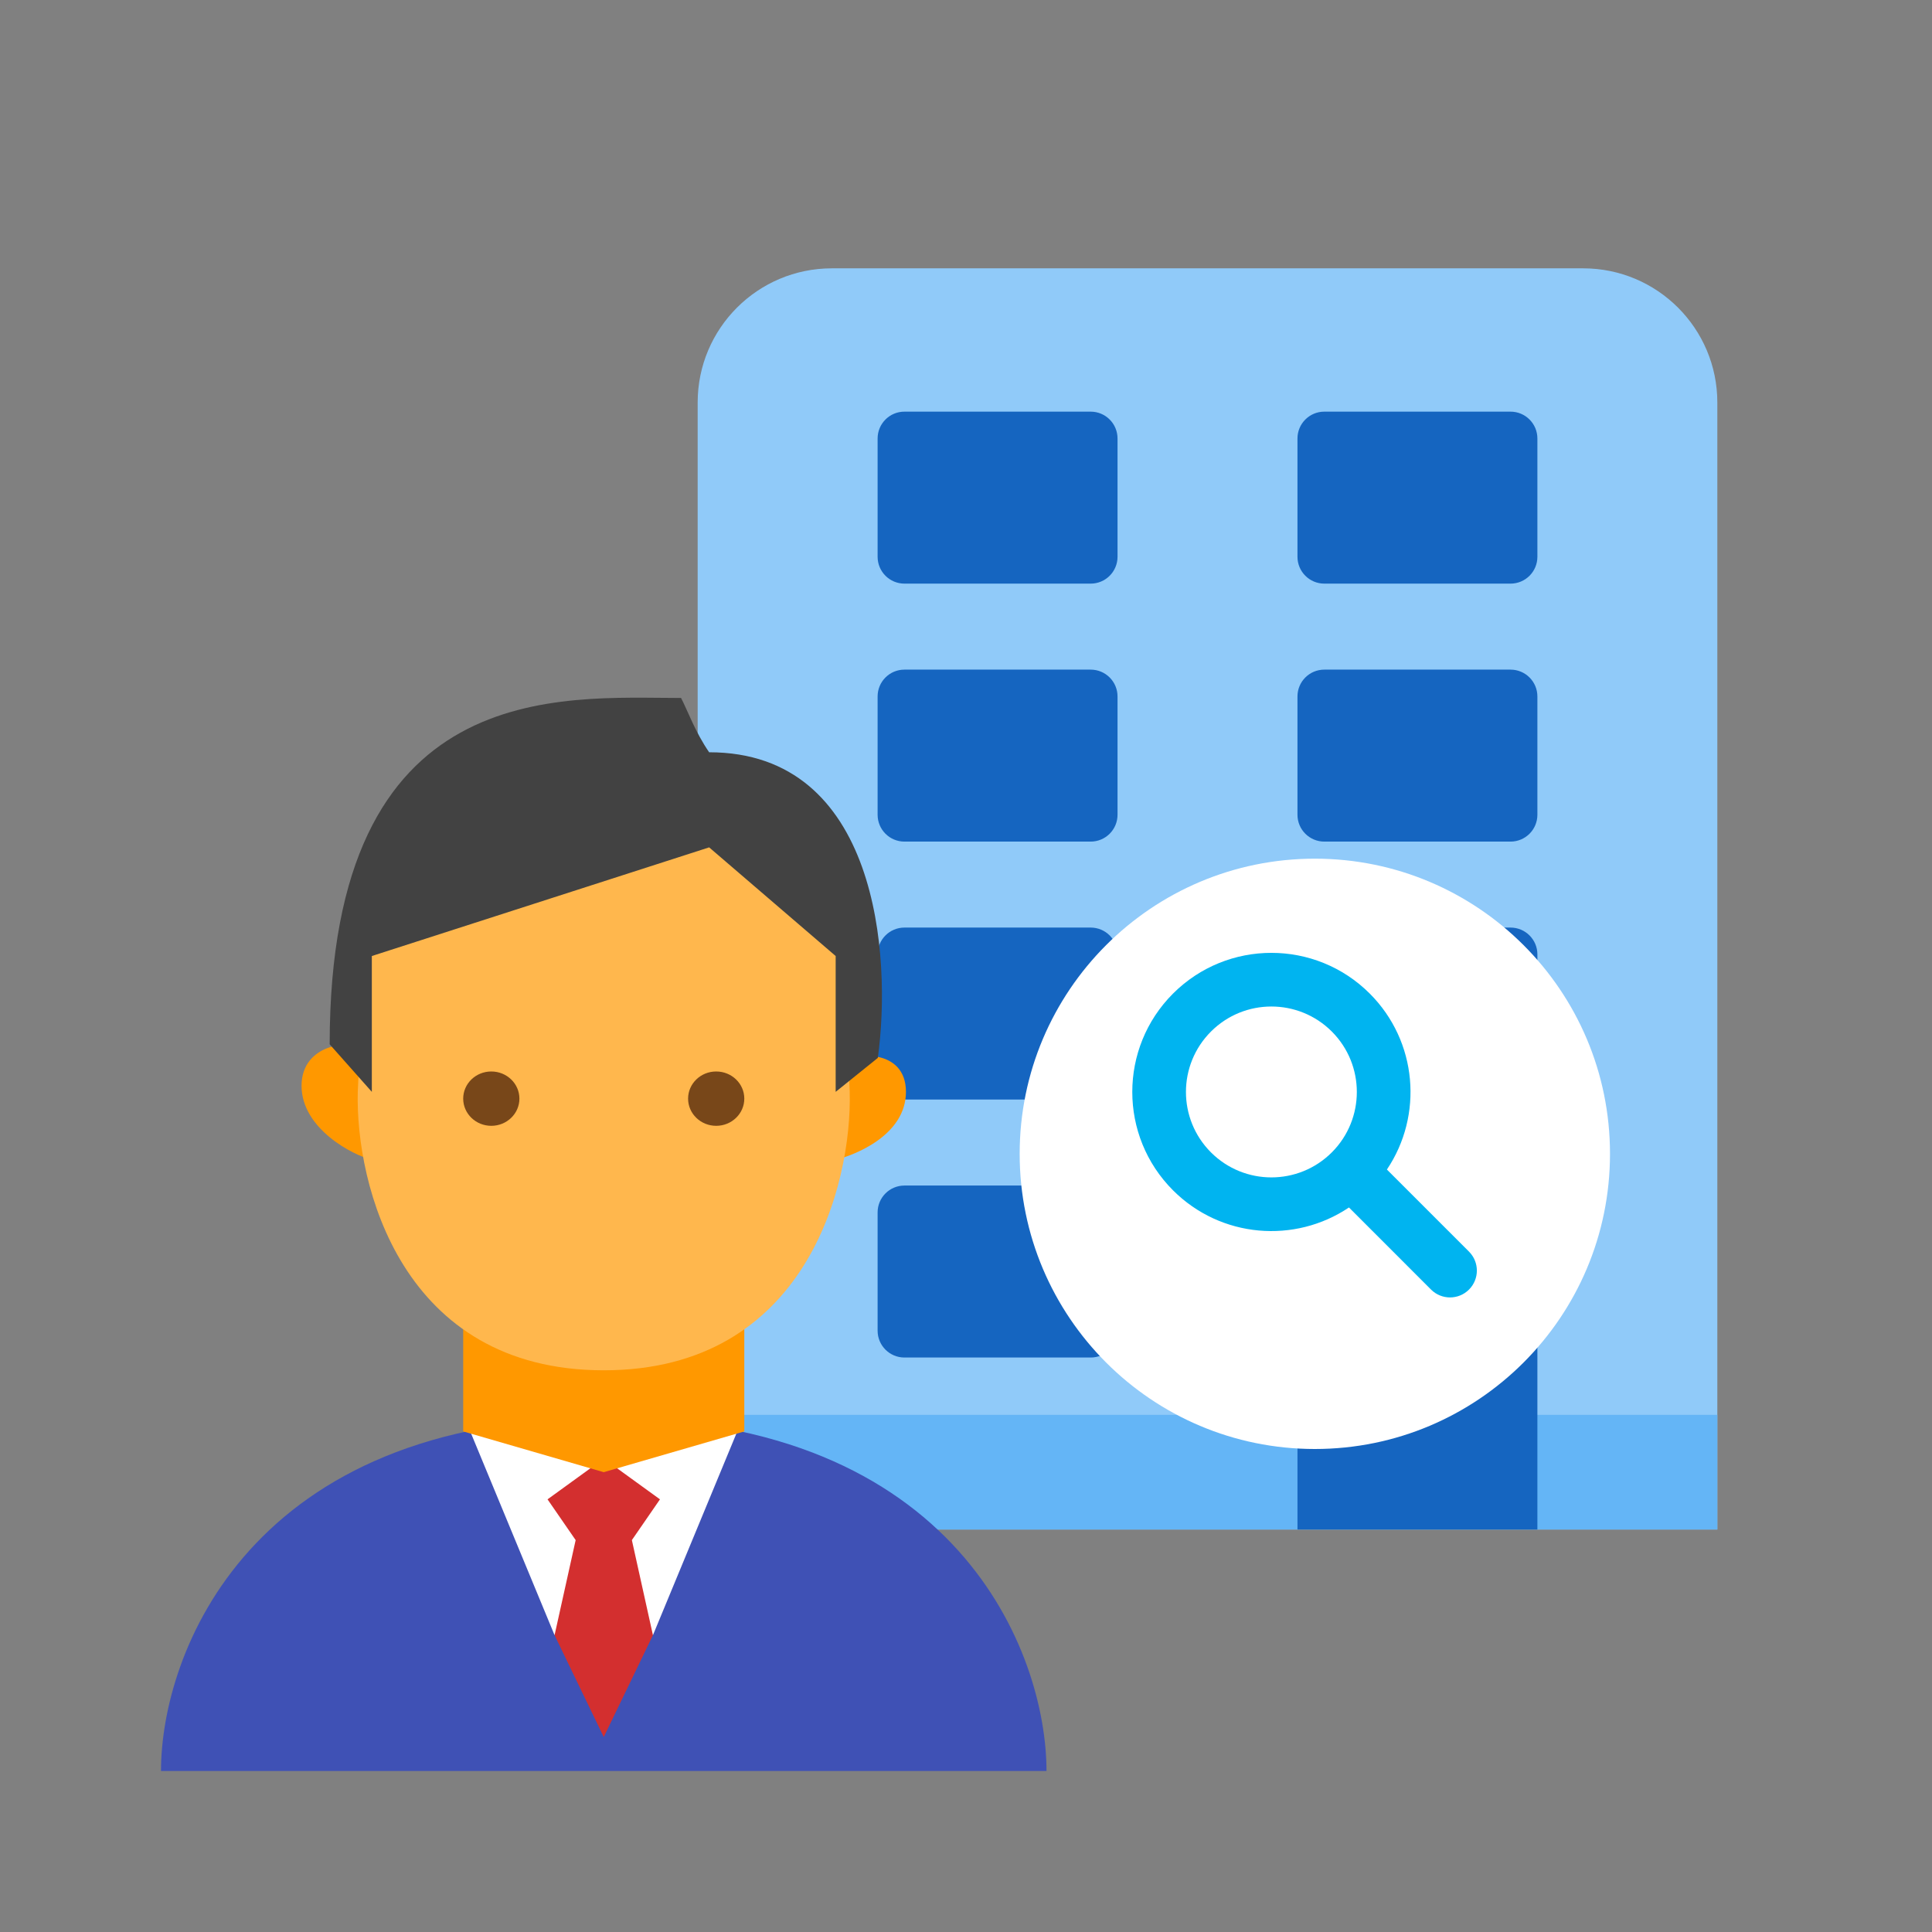 <svg width="72" height="72" viewBox="0 0 72 72" fill="none" xmlns="http://www.w3.org/2000/svg">
<rect x="0" y="0" width="72" height="72" fill="#808080" stroke="none"/>
<path d="M26 15C26 12.239 28.239 10 31 10H59C61.761 10 64 12.239 64 15V57H26V15Z" fill="#90CAF9"/>
<path d="M26 52.727H64V57H26V52.727Z" fill="#64B5F6"/>
<path d="M32.706 45.182C32.706 44.63 33.153 44.182 33.706 44.182H40.647C41.199 44.182 41.647 44.63 41.647 45.182V49.591C41.647 50.143 41.199 50.591 40.647 50.591H33.706C33.153 50.591 32.706 50.143 32.706 49.591V45.182Z" fill="#1565C0"/>
<path d="M32.706 35.568C32.706 35.016 33.153 34.568 33.706 34.568H40.647C41.199 34.568 41.647 35.016 41.647 35.568V39.977C41.647 40.529 41.199 40.977 40.647 40.977H33.706C33.153 40.977 32.706 40.529 32.706 39.977V35.568Z" fill="#1565C0"/>
<path d="M32.706 25.955C32.706 25.402 33.153 24.955 33.706 24.955H40.647C41.199 24.955 41.647 25.402 41.647 25.955V30.364C41.647 30.916 41.199 31.364 40.647 31.364H33.706C33.153 31.364 32.706 30.916 32.706 30.364V25.955Z" fill="#1565C0"/>
<path d="M32.706 16.341C32.706 15.789 33.153 15.341 33.706 15.341H40.647C41.199 15.341 41.647 15.789 41.647 16.341V20.75C41.647 21.302 41.199 21.75 40.647 21.75H33.706C33.153 21.75 32.706 21.302 32.706 20.75V16.341Z" fill="#1565C0"/>
<path d="M48.353 16.341C48.353 15.789 48.801 15.341 49.353 15.341H56.294C56.846 15.341 57.294 15.789 57.294 16.341V20.75C57.294 21.302 56.846 21.75 56.294 21.75H49.353C48.801 21.75 48.353 21.302 48.353 20.75V16.341Z" fill="#1565C0"/>
<path d="M48.353 25.955C48.353 25.402 48.801 24.955 49.353 24.955H56.294C56.846 24.955 57.294 25.402 57.294 25.955V30.364C57.294 30.916 56.846 31.364 56.294 31.364H49.353C48.801 31.364 48.353 30.916 48.353 30.364V25.955Z" fill="#1565C0"/>
<path d="M48.353 35.568C48.353 35.016 48.801 34.568 49.353 34.568H56.294C56.846 34.568 57.294 35.016 57.294 35.568V39.977C57.294 40.529 56.846 40.977 56.294 40.977H49.353C48.801 40.977 48.353 40.529 48.353 39.977V35.568Z" fill="#1565C0"/>
<path d="M48.353 45.182C48.353 44.63 48.801 44.182 49.353 44.182H56.294C56.846 44.182 57.294 44.63 57.294 45.182V57H48.353V45.182Z" fill="#1565C0"/>
<path d="M6 66H39C39 61.613 35.7 52.839 22.5 52.839C9.3 52.839 6 61.613 6 66Z" fill="#3F51B5"/>
<path d="M22.5 64.734L24.333 60.938L25.119 54.864L22.5 54.357L19.881 54.864L20.667 60.938L22.5 64.734Z" fill="#D32F2F"/>
<path d="M22.5 54.358L27.476 53.345L24.333 60.938L23.548 57.395L24.595 55.876L22.5 54.358L20.405 55.876L21.453 57.395L20.667 60.938L17.524 53.345L22.5 54.358Z" fill="white"/>
<path d="M27.738 53.345V49.296H17.262V53.345L22.5 54.864L27.738 53.345Z" fill="#FF9800"/>
<path d="M33.762 40.69C33.762 42.31 31.841 43.053 31.143 43.221V39.678C31.841 39.172 33.762 39.07 33.762 40.69Z" fill="#FF9800"/>
<path d="M11.238 40.464C11.238 42.067 13.159 43.054 13.857 43.221V39.172C13.159 38.671 11.238 38.862 11.238 40.464Z" fill="#FF9800"/>
<path d="M22.5 51.067C30.043 51.067 31.754 44.149 31.666 40.69L31.405 34.869L26.69 30.566L13.595 35.122L13.333 40.69C13.246 44.149 14.957 51.067 22.5 51.067Z" fill="#FFB74D"/>
<path d="M27.738 40.943C27.738 41.502 27.269 41.956 26.69 41.956C26.112 41.956 25.643 41.502 25.643 40.943C25.643 40.384 26.112 39.931 26.69 39.931C27.269 39.931 27.738 40.384 27.738 40.943Z" fill="#784719"/>
<path d="M19.357 40.943C19.357 41.502 18.888 41.956 18.309 41.956C17.731 41.956 17.262 41.502 17.262 40.943C17.262 40.384 17.731 39.931 18.309 39.931C18.888 39.931 19.357 40.384 19.357 40.943Z" fill="#784719"/>
<path d="M26.428 28.035C32.714 28.035 33.238 35.628 32.714 39.425L31.143 40.69V35.628L26.428 31.579L13.857 35.628V40.69L12.286 38.919C12.286 25.15 20.928 26.011 25.381 26.011C25.643 26.517 25.905 27.276 26.428 28.035Z" fill="#424242"/>
<path d="M60 43C60 49.075 55.075 54 49 54C42.925 54 38 49.075 38 43C38 36.925 42.925 32 49 32C55.075 32 60 36.925 60 43Z" fill="white"/>
<path fill-rule="evenodd" clip-rule="evenodd" d="M49.633 38.442C48.389 37.199 46.373 37.199 45.13 38.442C43.886 39.686 43.886 41.702 45.129 42.946C46.373 44.189 48.389 44.189 49.633 42.946C50.876 41.702 50.876 39.686 49.633 38.442ZM43.715 37.028C45.74 35.004 49.022 35.004 51.047 37.028C52.83 38.811 53.043 41.569 51.686 43.585L54.745 46.644C55.136 47.035 55.136 47.668 54.745 48.059C54.355 48.449 53.722 48.449 53.331 48.059L50.272 44.999C48.256 46.356 45.498 46.143 43.715 44.36C41.691 42.335 41.691 39.053 43.715 37.028Z" fill="#00B4F0"/>
</svg>
